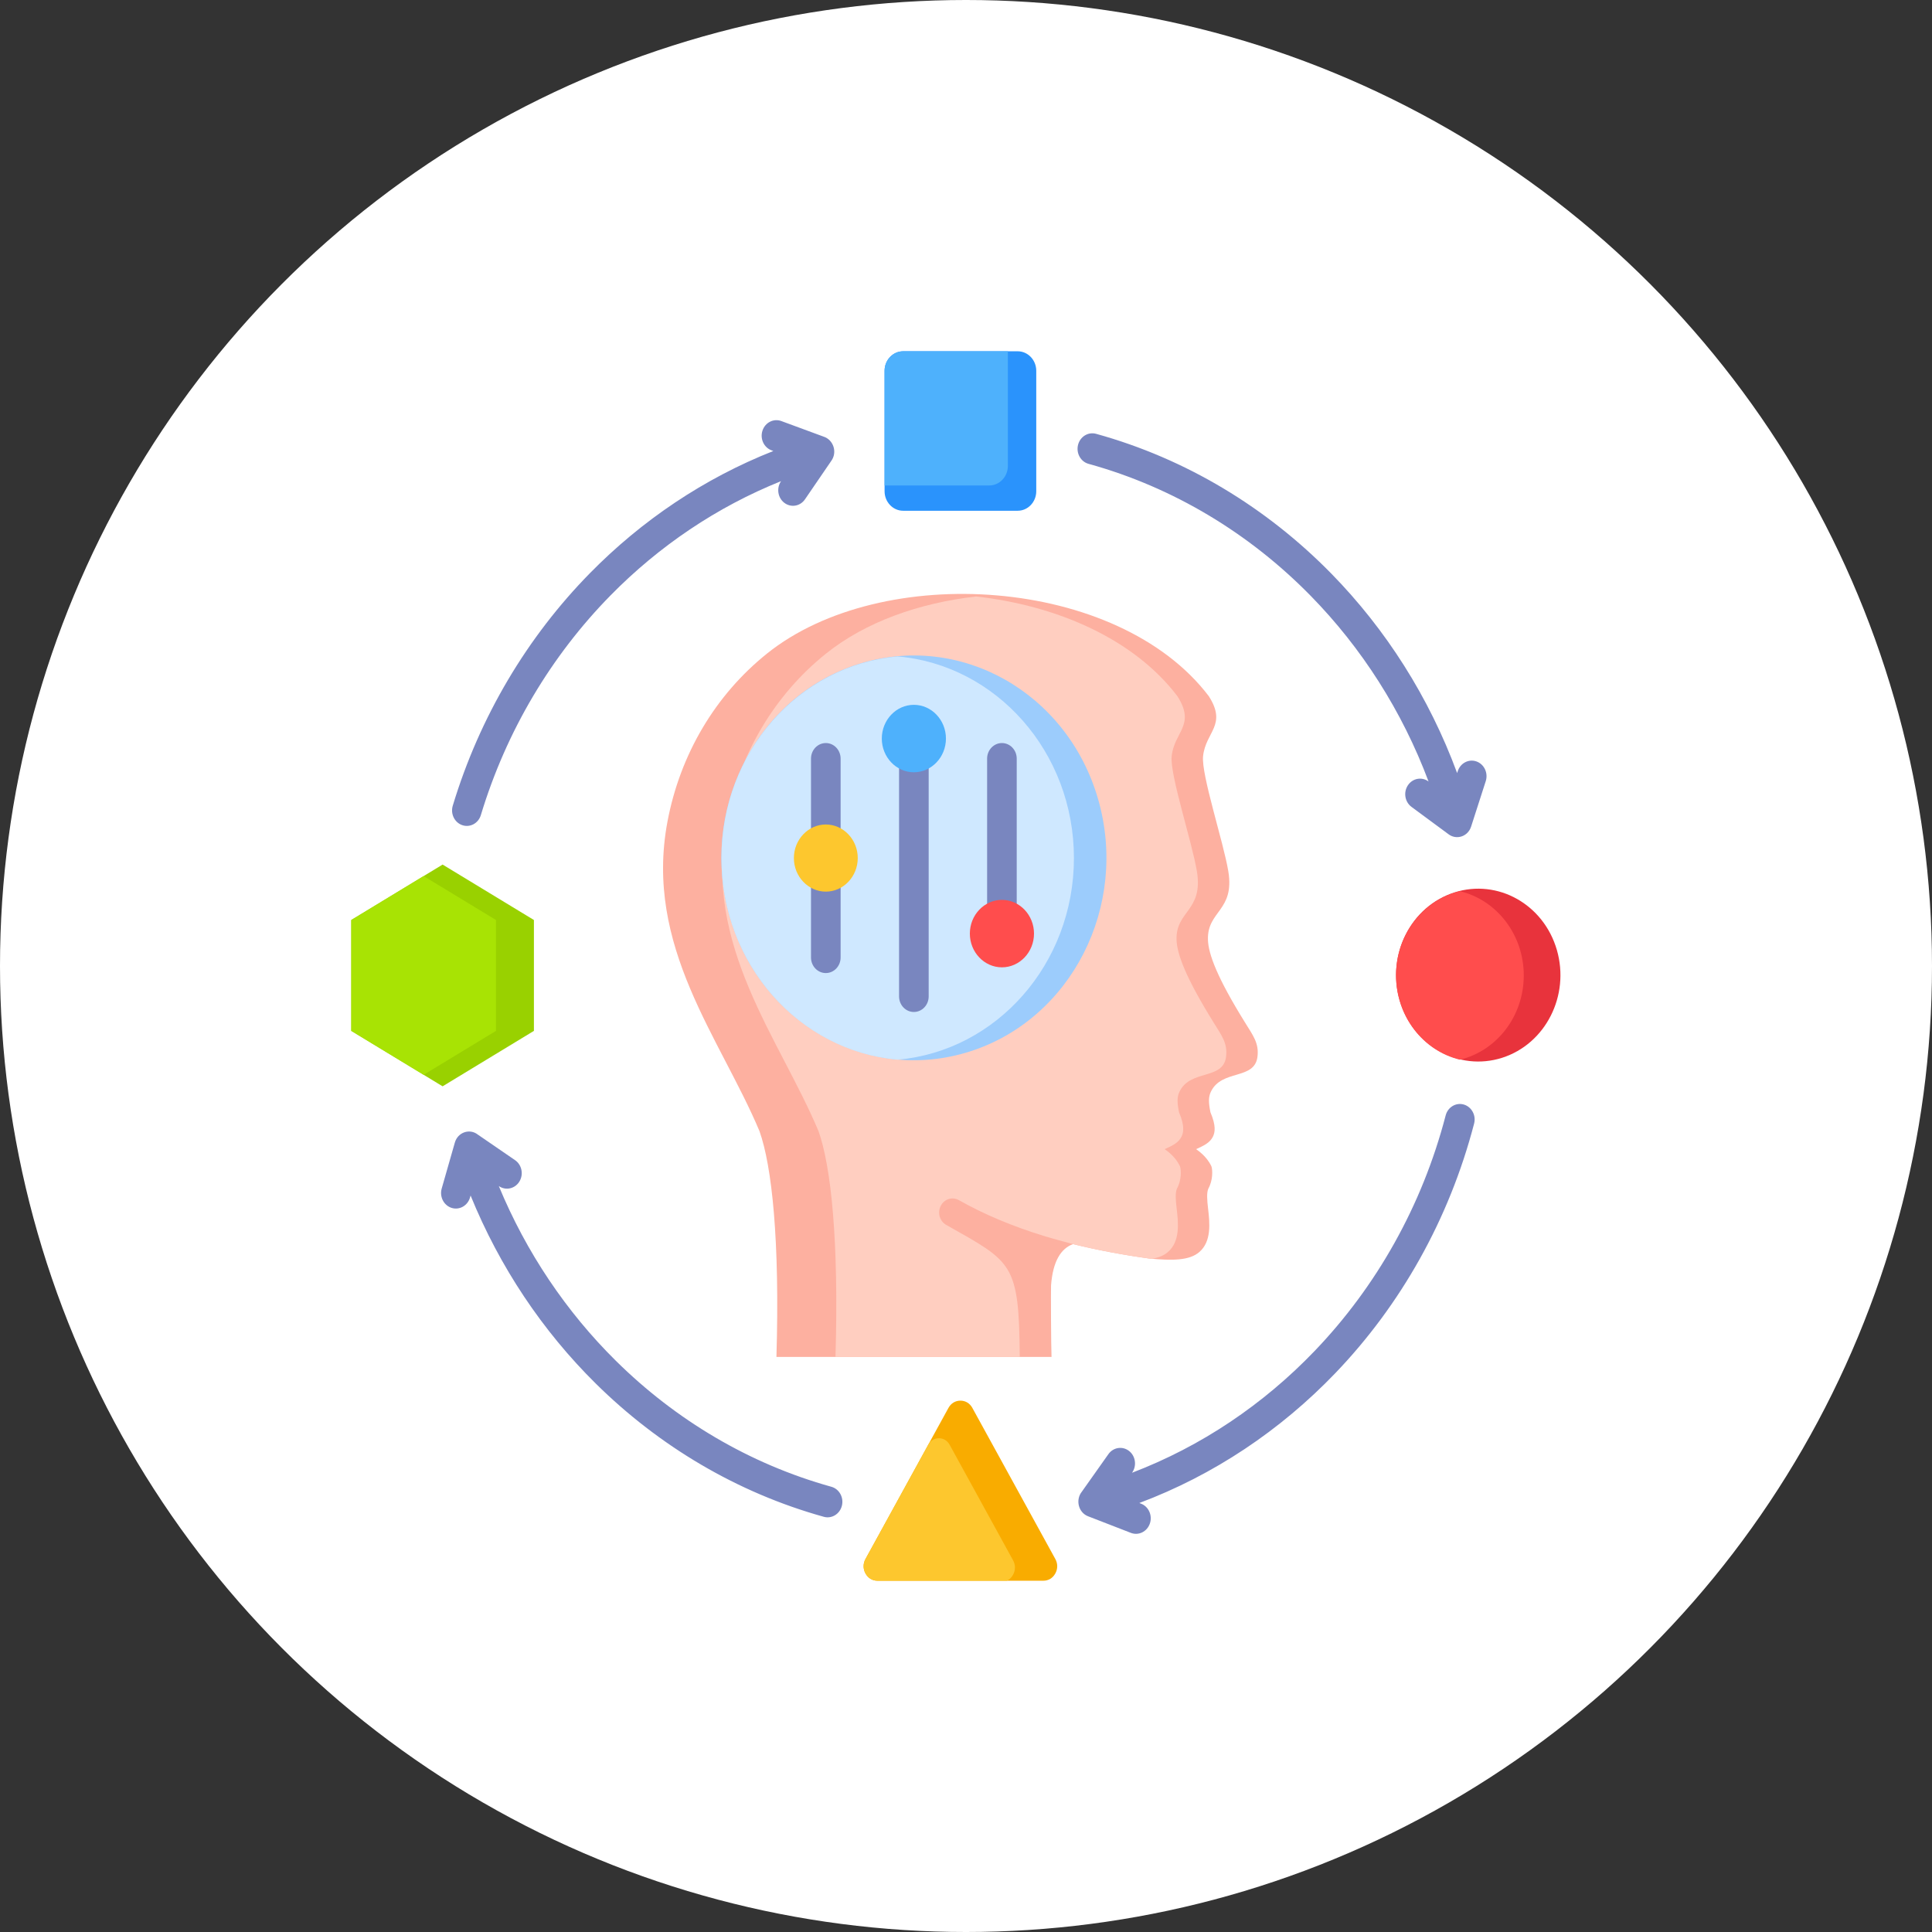 <svg xmlns="http://www.w3.org/2000/svg" width="110" height="110" viewBox="0 0 110 110" fill="none"><rect x="0" y="0" width="110" height="110" fill="#333333" stroke="none"/><g clip-path="url(#clip0_240_8859)"><circle cx="55" cy="55" r="55" fill="white"></circle><path fill-rule="evenodd" clip-rule="evenodd" d="M61.978 26.41C61.529 26.286 61.261 25.802 61.379 25.33C61.497 24.858 61.957 24.576 62.406 24.7C67.527 26.114 72.119 28.901 75.805 32.664C78.909 35.834 81.371 39.697 82.963 44.016L82.998 43.908C83.147 43.446 83.625 43.197 84.065 43.354C84.505 43.511 84.741 44.013 84.592 44.476L83.759 47.063C83.576 47.634 82.919 47.843 82.465 47.492L80.365 45.941C79.985 45.66 79.894 45.108 80.161 44.709C80.429 44.309 80.953 44.213 81.334 44.494L81.337 44.497C79.831 40.481 77.528 36.888 74.633 33.932C71.153 30.378 66.816 27.746 61.979 26.41H61.978ZM26.762 68.177C26.629 68.646 26.16 68.912 25.715 68.773C25.269 68.633 25.015 68.14 25.148 67.672L25.896 65.056C26.065 64.462 26.744 64.235 27.207 64.6L29.323 66.053C29.712 66.318 29.823 66.866 29.57 67.275C29.318 67.684 28.797 67.8 28.408 67.534L28.4 67.529C29.964 71.312 32.248 74.694 35.07 77.483C38.479 80.853 42.674 83.354 47.334 84.65C47.784 84.775 48.052 85.258 47.934 85.73C47.816 86.203 47.356 86.485 46.907 86.361C41.97 84.987 37.527 82.339 33.917 78.771C30.893 75.782 28.451 72.144 26.793 68.068L26.762 68.177L26.762 68.177ZM43.93 25.641C43.492 25.48 43.26 24.977 43.413 24.516C43.566 24.055 44.045 23.812 44.483 23.972L46.885 24.857C47.455 25.036 47.693 25.756 47.319 26.256L45.831 28.431C45.56 28.826 45.036 28.916 44.659 28.631C44.283 28.346 44.197 27.795 44.468 27.399L44.472 27.394C40.815 28.861 37.518 31.093 34.758 33.903C31.395 37.328 28.829 41.608 27.378 46.408C27.239 46.873 26.767 47.13 26.325 46.983C25.883 46.836 25.638 46.34 25.778 45.875C27.315 40.788 30.03 36.257 33.586 32.636C36.549 29.618 40.096 27.231 44.031 25.678L43.93 25.641ZM64.967 85.613C65.403 85.781 65.627 86.29 65.467 86.749C65.307 87.208 64.824 87.444 64.387 87.275L61.95 86.33C61.397 86.117 61.223 85.392 61.597 84.928L63.107 82.794C63.384 82.402 63.91 82.32 64.283 82.611C64.656 82.901 64.734 83.455 64.457 83.847L64.453 83.853C68.394 82.349 71.932 79.962 74.85 76.918C78.358 73.261 80.969 68.659 82.31 63.507C82.432 63.037 82.894 62.759 83.341 62.887C83.788 63.016 84.052 63.501 83.93 63.971C82.509 69.43 79.746 74.303 76.036 78.172C72.907 81.435 69.105 83.986 64.868 85.575L64.966 85.613L64.967 85.613Z" fill="#7986BF"></path><path fill-rule="evenodd" clip-rule="evenodd" d="M61.095 70.834C60.406 71.083 59.946 71.808 59.842 73.188C59.829 73.394 59.842 76.718 59.87 77.259H44.207C44.404 70.623 43.95 66.397 43.243 64.406C41.01 59.088 36.673 53.895 37.999 46.799C38.724 42.922 40.752 39.553 43.661 37.218C50.217 31.953 63.648 32.827 68.825 39.638C69.88 41.294 68.644 41.659 68.498 43.057C68.388 44.111 69.658 47.927 69.936 49.613C70.306 51.865 68.735 51.852 68.775 53.493C68.795 54.322 69.317 55.691 70.889 58.221C71.336 58.95 71.692 59.391 71.595 60.167C71.428 61.514 69.547 60.863 68.938 62.169C68.808 62.448 68.799 62.747 68.918 63.329C69.242 64.095 69.183 64.467 69.056 64.722C68.882 65.073 68.523 65.237 68.1 65.428C68.176 65.487 68.708 65.822 68.977 66.417C69.041 66.618 69.065 67.192 68.799 67.674C68.696 67.904 68.725 68.321 68.782 68.806C68.882 69.64 68.984 70.682 68.285 71.285C67.712 71.78 66.736 71.775 65.441 71.657C63.901 71.443 62.452 71.168 61.095 70.834L61.095 70.834Z" fill="#FDB0A0"></path><path fill-rule="evenodd" clip-rule="evenodd" d="M58.061 77.259H47.569C47.766 70.623 47.312 66.397 46.604 64.406C44.372 59.088 40.035 53.895 41.361 46.799C42.085 42.922 44.114 39.553 47.023 37.218C49.27 35.414 52.324 34.331 55.577 33.961C60.182 34.476 64.556 36.375 67.036 39.638C68.092 41.294 66.856 41.659 66.71 43.057C66.6 44.112 67.869 47.927 68.147 49.613C68.518 51.865 66.947 51.852 66.987 53.493C67.007 54.323 67.528 55.691 69.1 58.221C69.548 58.95 69.904 59.392 69.807 60.168C69.639 61.514 67.759 60.863 67.15 62.169C67.02 62.448 67.011 62.747 67.129 63.329C67.453 64.095 67.394 64.467 67.268 64.722C67.094 65.073 66.734 65.237 66.312 65.428C66.388 65.487 66.919 65.822 67.188 66.417C67.253 66.618 67.277 67.192 67.011 67.674C66.908 67.904 66.936 68.321 66.994 68.806C67.094 69.641 67.196 70.682 66.497 71.286C66.26 71.49 65.954 71.609 65.586 71.67C65.538 71.666 65.489 71.662 65.44 71.657C63.9 71.443 62.452 71.168 61.095 70.834C61.098 70.835 59.993 70.542 59.456 70.377C57.643 69.82 56.023 69.138 54.593 68.331C54.223 68.121 53.761 68.267 53.562 68.656C53.363 69.046 53.502 69.531 53.872 69.74C57.648 71.874 58.016 71.883 58.061 77.259L58.061 77.259Z" fill="#FFCEC0"></path><path d="M55.213 59.869C61.005 58.024 64.277 51.592 62.522 45.502C60.767 39.413 54.649 35.973 48.858 37.818C43.066 39.663 39.794 46.095 41.549 52.184C43.304 58.274 49.422 61.714 55.213 59.869Z" fill="#9CCCFC"></path><path fill-rule="evenodd" clip-rule="evenodd" d="M51.11 37.374C45.49 37.867 41.074 42.818 41.074 48.854C41.074 54.89 45.49 59.842 51.11 60.334C56.73 59.842 61.145 54.89 61.145 48.854C61.145 42.818 56.73 37.867 51.11 37.374Z" fill="#CFE8FF"></path><path fill-rule="evenodd" clip-rule="evenodd" d="M56.202 43.193C56.202 42.703 56.58 42.306 57.045 42.306C57.511 42.306 57.888 42.703 57.888 43.193V53.155C57.888 53.645 57.511 54.042 57.045 54.042C56.58 54.042 56.202 53.645 56.202 53.155V43.193Z" fill="#7986BF"></path><path fill-rule="evenodd" clip-rule="evenodd" d="M51.189 42.05C51.189 41.561 51.566 41.164 52.032 41.164C52.498 41.164 52.875 41.561 52.875 42.05V56.732C52.875 57.221 52.498 57.618 52.032 57.618C51.566 57.618 51.189 57.221 51.189 56.732V42.05Z" fill="#7986BF"></path><path fill-rule="evenodd" clip-rule="evenodd" d="M46.175 43.193C46.175 42.703 46.553 42.306 47.018 42.306C47.484 42.306 47.861 42.703 47.861 43.193V54.516C47.861 55.005 47.484 55.402 47.018 55.402C46.553 55.402 46.175 55.005 46.175 54.516V43.193Z" fill="#7986BF"></path><path fill-rule="evenodd" clip-rule="evenodd" d="M57.045 55.076C58.051 55.076 58.872 54.213 58.872 53.155C58.872 52.098 58.051 51.235 57.045 51.235C56.039 51.235 55.219 52.098 55.219 53.155C55.219 54.213 56.039 55.076 57.045 55.076Z" fill="#FF4D4D"></path><path fill-rule="evenodd" clip-rule="evenodd" d="M47.019 50.766C48.02 50.766 48.837 49.907 48.837 48.854C48.837 47.801 48.02 46.943 47.019 46.943C46.017 46.943 45.2 47.801 45.2 48.854C45.2 49.907 46.017 50.766 47.019 50.766Z" fill="#FDC72E"></path><path fill-rule="evenodd" clip-rule="evenodd" d="M52.032 43.97C53.038 43.97 53.858 43.108 53.858 42.05C53.858 40.992 53.038 40.13 52.032 40.13C51.026 40.13 50.206 40.992 50.206 42.05C50.206 43.108 51.026 43.97 52.032 43.97Z" fill="#4EB1FC"></path><path d="M57.942 20H51.422C50.837 20 50.364 20.498 50.364 21.112V27.968C50.364 28.582 50.837 29.08 51.422 29.08H57.942C58.526 29.08 59 28.582 59 27.968V21.112C59 20.498 58.526 20 57.942 20Z" fill="#2A93FC"></path><path fill-rule="evenodd" clip-rule="evenodd" d="M51.422 20H57.384V26.527C57.384 27.139 56.908 27.64 56.326 27.64H50.364V21.112C50.364 20.501 50.84 20 51.422 20L51.422 20Z" fill="#4EB1FC"></path><path fill-rule="evenodd" clip-rule="evenodd" d="M55.361 80.159L60.085 88.762C60.23 89.024 60.23 89.325 60.085 89.587C59.941 89.85 59.694 90 59.406 90H49.958C49.67 90 49.422 89.85 49.278 89.587C49.134 89.325 49.134 89.024 49.278 88.762L54.002 80.159C54.146 79.897 54.394 79.747 54.682 79.747C54.97 79.747 55.218 79.897 55.362 80.159H55.361Z" fill="#F9AC00"></path><path fill-rule="evenodd" clip-rule="evenodd" d="M57.331 90H49.958C49.669 90 49.422 89.85 49.278 89.587C49.134 89.325 49.134 89.024 49.278 88.762L52.85 82.257C52.979 82.022 53.2 81.888 53.458 81.888C53.716 81.888 53.938 82.022 54.067 82.257L57.679 88.836C57.824 89.098 57.824 89.399 57.679 89.661C57.595 89.816 57.474 89.931 57.331 90H57.331Z" fill="#FDC72E"></path><path d="M85.522 60.227C87.995 59.439 89.392 56.692 88.643 54.092C87.894 51.492 85.281 50.023 82.808 50.811C80.335 51.599 78.938 54.345 79.688 56.945C80.437 59.545 83.049 61.014 85.522 60.227Z" fill="#E8333C"></path><path fill-rule="evenodd" clip-rule="evenodd" d="M83.121 60.334C81.039 59.836 79.485 57.877 79.485 55.537C79.485 53.197 81.038 51.239 83.121 50.741C85.203 51.239 86.757 53.197 86.757 55.537C86.757 57.877 85.203 59.836 83.121 60.334Z" fill="#FF4D4D"></path><path fill-rule="evenodd" clip-rule="evenodd" d="M25.2 49.225L30.399 52.381V58.694L25.2 61.85L20 58.694V52.381L25.2 49.225Z" fill="#99D100"></path><path fill-rule="evenodd" clip-rule="evenodd" d="M24.119 61.194L20 58.694V52.381L24.119 49.88L28.239 52.381V58.694L24.119 61.194Z" fill="#A8E304"></path></g><defs><clipPath id="clip0_240_8859"><rect width="110" height="110" fill="white"></rect></clipPath></defs></svg>
